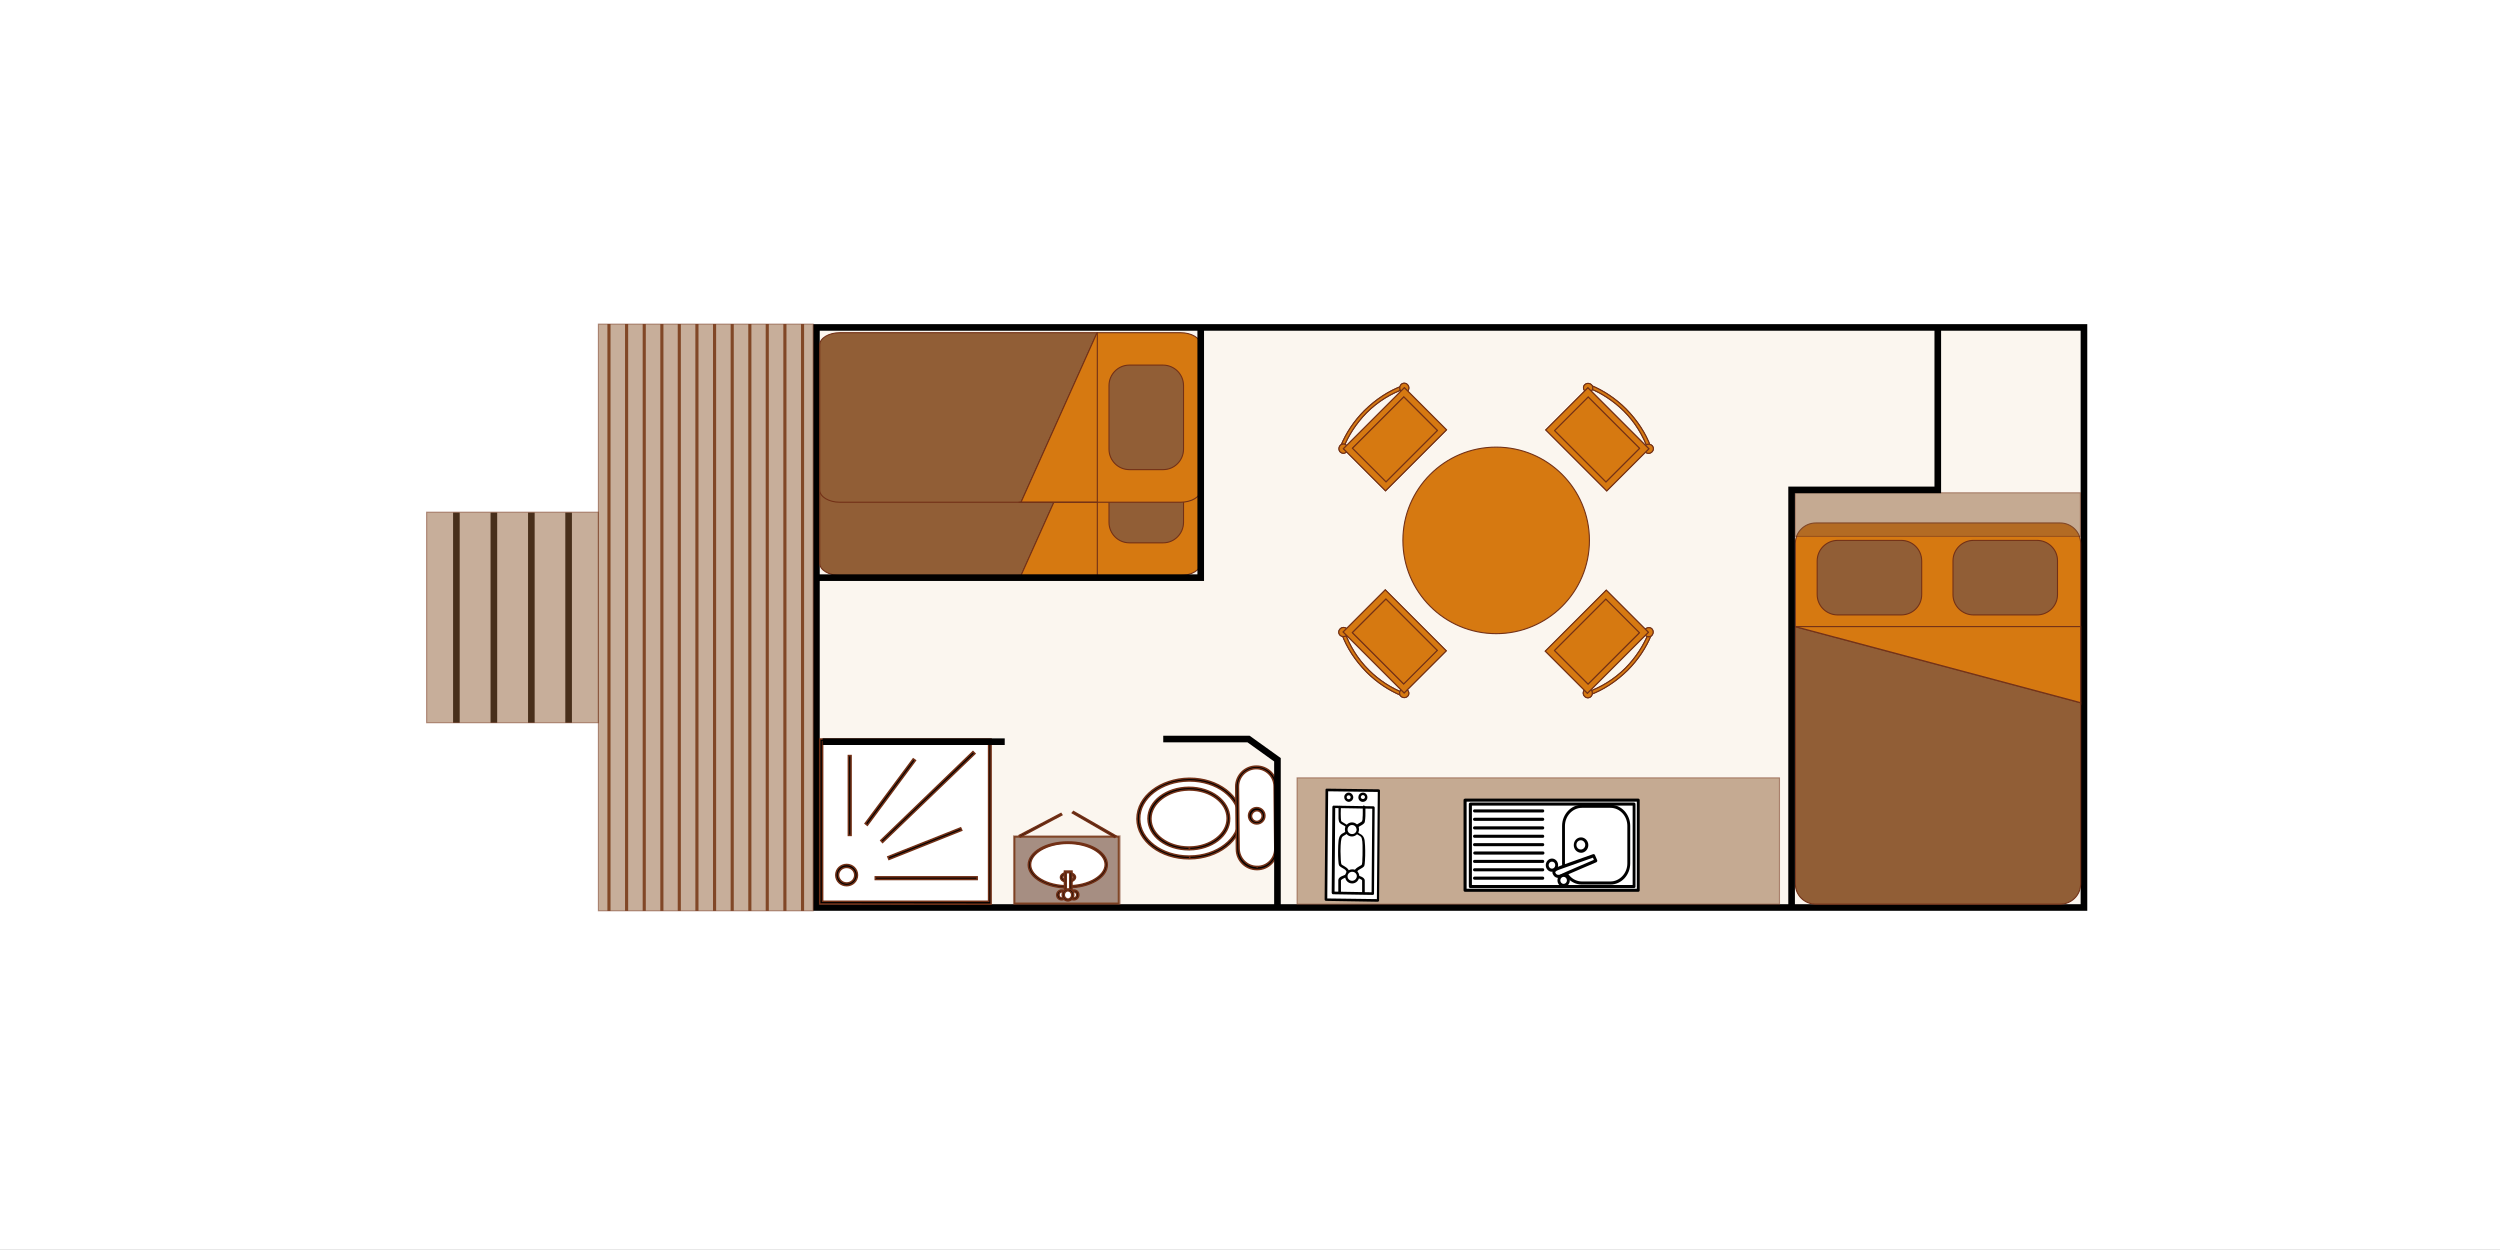 <?xml version="1.0" encoding="utf-8"?>
<!-- Generator: Adobe Illustrator 27.2.0, SVG Export Plug-In . SVG Version: 6.00 Build 0)  -->
<svg version="1.1" id="Calque_1" xmlns="http://www.w3.org/2000/svg" xmlns:xlink="http://www.w3.org/1999/xlink" x="0px" y="0px"
	 viewBox="0 0 1133.9 566.9" style="enable-background:new 0 0 1133.9 566.9;" xml:space="preserve">
<rect x="0" y="0" width="1133.9" height="566.9" fill="#333333" stroke="none"/>
<style type="text/css">
	.st0{opacity:0.5;fill:#915E36;stroke:#723016;stroke-width:0.5;enable-background:new    ;}
	.st1{fill:#FFFFFF;}
	.st2{fill:#FBF6EF;}
	.st3{fill:none;stroke:#000000;stroke-width:3;stroke-miterlimit:10;}
	.st4{fill:none;stroke:#723016;stroke-width:1.417;}
	.st5{fill:#FFFFFF;stroke:#723016;stroke-width:0.709;}
	.st6{stroke:#723016;stroke-width:0.709;}
	.st7{fill:none;stroke:#723016;stroke-width:0.709;}
	.st8{fill:#BCBFCE;stroke:#723016;stroke-width:0.709;}
	.st9{opacity:0.5;fill:#915E36;stroke:#723016;stroke-width:0.709;enable-background:new    ;}
	.st10{fill:#915E36;stroke:#723016;stroke-width:0.5;}
	.st11{fill:#D67911;stroke:#723016;stroke-width:0.5;}
	.st12{fill:none;stroke:#723016;stroke-width:0.5;}
	.st13{fill:none;}
	.st14{fill:#D67911;stroke:#723016;stroke-width:0.5;stroke-miterlimit:4;}
</style>
<rect x="271.4" y="147" class="st0" width="97.4" height="266.1"/>
<rect y="0" class="st1" width="1133.9" height="566.9"/>
<g>
	<rect x="370.3" y="148.5" class="st2" width="574.9" height="263.1"/>
	<path d="M943.7,150v260.1H371.8V150H943.7 M946.7,147h-3H371.8h-3v3v260.1v3h3h571.9h3v-3V150V147L946.7,147z"/>
</g>
<g>
	<line class="st3" x1="257.9" y1="327.8" x2="257.9" y2="232.5"/>
	<line class="st3" x1="241" y1="327.8" x2="241" y2="232.5"/>
	<line class="st3" x1="224" y1="327.8" x2="224" y2="232.5"/>
	<line class="st3" x1="207" y1="327.8" x2="207" y2="232.5"/>
</g>
<g>
	<line class="st4" x1="364" y1="147" x2="364" y2="413.1"/>
	<line class="st4" x1="356" y1="147" x2="356" y2="413.1"/>
	<line class="st4" x1="348" y1="147" x2="348" y2="413.1"/>
	<line class="st4" x1="340.1" y1="147" x2="340.1" y2="413.1"/>
	<line class="st4" x1="332.1" y1="147" x2="332.1" y2="413.1"/>
	<line class="st4" x1="324.1" y1="147" x2="324.1" y2="413.1"/>
	<line class="st4" x1="316.1" y1="147" x2="316.1" y2="413.1"/>
	<line class="st4" x1="308.1" y1="147" x2="308.1" y2="413.1"/>
	<line class="st4" x1="300.2" y1="147" x2="300.2" y2="413.1"/>
	<line class="st4" x1="292.2" y1="147" x2="292.2" y2="413.1"/>
	<line class="st4" x1="284.2" y1="147" x2="284.2" y2="413.1"/>
	<line class="st4" x1="276.2" y1="147" x2="276.2" y2="413.1"/>
</g>
<g>
	<path class="st5" d="M539.6,388.9c-12.8,0.1-23.2-7.7-23.3-17.5c-0.1-9.7,10.2-17.8,22.9-17.9c12.8-0.1,23.2,7.7,23.3,17.4
		C562.6,380.8,552.3,388.8,539.6,388.9"/>
	<path class="st6" d="M563.1,371.1c0,10.2-10.6,18.3-23.5,18.4l0,0v-0.6v-0.6c12.5-0.1,22.4-7.9,22.3-17.2l0,0V371l0,0
		c-0.1-9.2-10-16.8-22.4-16.8l0,0c-0.1,0-0.2,0-0.3,0l0,0c-12.5,0.1-22.4,7.9-22.3,17.2l0,0v0.1l0,0c0.1,9.2,10,16.8,22.4,16.8l0,0
		c0.1,0,0.2,0,0.3,0l0,0v0.6v0.6c-0.1,0-0.2,0-0.3,0l0,0c-12.8,0-23.5-7.9-23.6-18l0,0v-0.1l0,0c0-10.2,10.6-18.2,23.6-18.4l0,0
		c0.1,0,0.2,0,0.3,0l0,0C552.4,353,563,360.9,563.1,371.1L563.1,371.1C563.1,371.1,563.1,371.1,563.1,371.1L563.1,371.1z"/>
	<path class="st5" d="M539.5,384.8c-9.9,0.1-18-5.9-18-13.4c-0.1-7.5,7.9-13.6,17.8-13.7c9.9-0.1,17.9,5.9,18,13.4
		C557.4,378.6,549.4,384.7,539.5,384.8"/>
	<path class="st6" d="M539.5,385.4v-0.6v-0.6c9.6-0.1,17.2-6.1,17.1-13l0,0c0-0.1,0-0.1,0-0.1l0,0c0-7-7.6-12.8-17.2-12.8l0,0
		c-0.1,0-0.2,0-0.2,0l0,0c-9.6,0.1-17.2,6.1-17.2,13l0,0c0,0,0,0,0,0.1l0,0c0,7,7.6,12.8,17.2,12.8l0,0c0.1,0,0.2,0,0.2,0l0,0v0.6
		v0.6c-0.1,0-0.2,0-0.3,0l0,0c-10,0-18.3-6.1-18.4-14l0,0v-0.1l0,0c0-7.9,8.3-14.1,18.4-14.2l0,0c0.1,0,0.2,0,0.2,0l0,0
		c10,0,18.3,6.1,18.4,14l0,0v0.1l0,0C557.8,379.1,549.6,385.3,539.5,385.4L539.5,385.4z"/>
	<path class="st5" d="M570.1,393.8c-4.8,0-8.8-3.8-8.8-8.6l-0.3-28.3c0-4.8,3.8-8.8,8.6-8.8c4.8-0.1,8.7,3.8,8.8,8.6l0.3,28.3
		C578.8,389.8,574.9,393.7,570.1,393.8"/>
	<path class="st6" d="M579.4,385.1c0,5.1-4.1,9.3-9.2,9.3l0,0l0,0h-0.1l0,0c-5.1,0-9.3-4.1-9.3-9.2l0,0l-0.3-28.3v-0.1l0,0
		c0-5.1,4.1-9.3,9.3-9.3l0,0h0.1l0,0c5.1,0,9.3,4.1,9.3,9.2l0,0L579.4,385.1C579.4,385,579.4,385.1,579.4,385.1L579.4,385.1z
		 M578.2,385.1C578.2,385,578.2,385,578.2,385.1L578.2,385.1l-0.3-28.4c0-4.5-3.7-8.1-8.1-8.1l0,0h-0.1l0,0c-4.5,0.1-8,3.7-8,8.1
		l0,0c0,0,0,0,0,0.1l0,0L562,385c0.1,4.4,3.7,8,8.1,8l0,0c0,0,0,0,0.1,0l0,0v0.6V393C574.6,393.1,578.2,389.5,578.2,385.1
		L578.2,385.1z"/>
	<path class="st5" d="M570,373.1c1.7,0,3-1.4,3-3.1s-1.4-3-3-3c-1.7,0-3.1,1.4-3.1,3C566.9,371.7,568.3,373.1,570,373.1"/>
	<path class="st6" d="M570,373.7c-2,0-3.7-1.6-3.7-3.7l0,0c0-2,1.6-3.7,3.7-3.7l0,0c2,0,3.7,1.6,3.7,3.7l0,0
		C573.7,372.1,572,373.7,570,373.7L570,373.7z M572.5,370.1c0-1.3-1.1-2.4-2.4-2.4l0,0c-1.3,0-2.4,1.1-2.5,2.4l0,0
		c0,1.3,1.1,2.5,2.5,2.5l0,0C571.4,372.5,572.5,371.4,572.5,370.1L572.5,370.1z"/>
</g>
<g>
	<g>
		<rect x="372.5" y="335.8" class="st5" width="76.5" height="73.6"/>
		<path class="st6" d="M371.8,410v-74.2v-0.6h77.7v74.9L371.8,410L371.8,410z M373.1,408.8h75.3v-72.4h-75.3L373.1,408.8
			L373.1,408.8z"/>
	</g>
	<g>
		<path class="st5" d="M379.7,396.9c0-2.3,1.9-4.2,4.3-4.2s4.3,1.9,4.3,4.2c0,2.3-2,4.2-4.3,4.2
			C381.6,401.1,379.7,399.2,379.7,396.9z"/>
		<path class="st6" d="M379.1,396.9c0-2.7,2.2-4.8,4.9-4.8l0,0c2.7,0,4.9,2.1,4.9,4.8l0,0c0,2.7-2.2,4.8-4.9,4.8l0,0
			C381.3,401.7,379.1,399.6,379.1,396.9L379.1,396.9z M380.3,396.9c0,1.9,1.6,3.6,3.7,3.6l0,0c2.1,0,3.7-1.6,3.7-3.6l0,0
			c0-1.9-1.6-3.5-3.7-3.5l0,0C381.9,393.4,380.3,395,380.3,396.9L380.3,396.9L380.3,396.9z"/>
	</g>
	<g>
		<line class="st7" x1="397" y1="398.3" x2="443.2" y2="398.3"/>
		<polygon class="st6" points="397,398.9 397,397.7 443.2,397.7 443.2,398.9 		"/>
	</g>
	<g>
		<line class="st7" x1="399.9" y1="381.6" x2="441.7" y2="341.4"/>
		<polygon class="st6" points="399.5,381.2 441.3,340.9 442.2,341.8 400.3,382.1 		"/>
	</g>
	<g>
		<line class="st7" x1="385.4" y1="378.9" x2="385.4" y2="342.7"/>
		<polygon class="st6" points="384.8,378.9 384.8,342.7 386,342.7 386,378.9 		"/>
	</g>
	<g>
		<line class="st7" x1="392.9" y1="373.9" x2="414.7" y2="344.6"/>
		<polygon class="st6" points="392.4,373.5 414.2,344.2 415.2,344.9 393.4,374.3 		"/>
	</g>
	<g>
		<line class="st7" x1="403" y1="389.2" x2="436" y2="376.1"/>
		<polygon class="st6" points="402.7,388.6 435.7,375.5 436.2,376.6 403.2,389.8 		"/>
	</g>
</g>
<g>
	<g>
		<rect x="460.2" y="379.6" class="st8" width="47.1" height="30.1"/>
		<path class="st9" d="M507.4,379.2v0.4h-0.5h0.5V379.2h0.5v30.9h-48.1v-30.9H507.4L507.4,379.2z"/>
	</g>
	<g>
		<g>
			<path class="st5" d="M484.4,402.3c-9.6,0-17.4-4.5-17.4-10s7.8-10,17.4-10s17.4,4.5,17.4,10S494,402.3,484.4,402.3z"/>
			<path class="st6" d="M502.2,392.2c0,5.9-8.1,10.4-17.9,10.4l0,0v-0.4v-0.4c9.5,0,16.9-4.5,17-9.6l0,0c0-5.2-7.5-9.7-17-9.7l0,0
				c-9.5,0-16.9,4.5-16.9,9.7l0,0c0,5.2,7.5,9.6,16.9,9.6l0,0v0.4v0.5c-9.7,0-17.8-4.6-17.9-10.4l0,0c0.1-5.9,8.1-10.4,17.9-10.4
				l0,0C494.1,381.8,502.2,386.4,502.2,392.2L502.2,392.2z"/>
		</g>
		<g>
			<path class="st5" d="M481.6,404.1c1,0,1.7,0.8,1.7,1.8s-0.8,1.8-1.7,1.8s-1.7-0.8-1.7-1.8S480.7,404.1,481.6,404.1z"/>
			<path class="st6" d="M483.7,405.9c0,1.1-0.9,2.2-2.2,2.2l0,0c-1.3,0-2.2-1-2.2-2.2l0,0c0-1.1,0.9-2.2,2.2-2.2l0,0v0.4v0.4
				c-0.6,0-1.2,0.6-1.2,1.4l0,0c0,0.8,0.6,1.4,1.2,1.4l0,0c0.6,0,1.3-0.6,1.3-1.4l0,0c0-0.8-0.6-1.4-1.3-1.4l0,0v-0.4v-0.4
				C482.8,403.7,483.7,404.7,483.7,405.9L483.7,405.9z"/>
		</g>
		<g>
			<path class="st5" d="M487.1,404.1c0.9,0,1.7,0.8,1.7,1.8s-0.8,1.8-1.7,1.8c-1,0-1.7-0.8-1.7-1.8S486.2,404.1,487.1,404.1z"/>
			<path class="st6" d="M489.3,405.9c0,1.1-0.9,2.2-2.2,2.2l0,0c-1.3,0-2.2-1-2.2-2.2l0,0c0-1.1,0.9-2.2,2.2-2.2l0,0v0.4v0.4
				c-0.6,0-1.3,0.6-1.3,1.4l0,0c0,0.8,0.6,1.4,1.3,1.4l0,0c0.6,0,1.3-0.6,1.3-1.4l0,0c0-0.8-0.6-1.4-1.3-1.4l0,0v-0.4v-0.4
				C488.4,403.7,489.3,404.7,489.3,405.9L489.3,405.9z"/>
		</g>
		<g>
			<path class="st5" d="M484.4,399.7c-1.6,0-3-0.8-3-1.8s1.4-1.8,3-1.8s3,0.8,3,1.8S486.1,399.7,484.4,399.7z"/>
			<path class="st6" d="M487.8,397.9c-0.1,1.3-1.7,2.2-3.4,2.2l0,0v-0.4v-0.4c1.5,0,2.5-0.7,2.6-1.4l0,0c0-0.6-1-1.4-2.6-1.4l0,0
				c-1.5,0-2.5,0.7-2.5,1.4l0,0c0,0.6,1,1.4,2.5,1.4l0,0v0.4v0.4c-1.8,0-3.4-0.8-3.4-2.2l0,0c0-1.3,1.6-2.2,3.4-2.2l0,0
				C486.2,395.8,487.8,396.6,487.8,397.9L487.8,397.9z"/>
		</g>
		<g>
			<rect x="483.2" y="395.5" class="st5" width="2.6" height="9.9"/>
			<path class="st6" d="M485.7,395.1v0.4h-0.5h0.5V395.1h0.5v10.7h-3.4v-10.7H485.7L485.7,395.1z M483.6,395.8v9.1h1.6v-9.1H483.6
				L483.6,395.8z"/>
		</g>
		<g>
			<path class="st5" d="M484.4,403.6c1.2,0,2.2,1,2.2,2.3s-1,2.3-2.2,2.3s-2.2-1-2.2-2.3C482.3,404.6,483.2,403.6,484.4,403.6z"/>
			<path class="st6" d="M487,405.9c0,1.4-1.1,2.6-2.6,2.7l0,0c-1.5,0-2.6-1.3-2.6-2.7l0,0c0-1.4,1.1-2.6,2.6-2.7l0,0v0.4v0.4
				c-0.9,0-1.7,0.8-1.7,1.9l0,0c0,1.1,0.9,1.9,1.7,1.9l0,0c0.9,0,1.7-0.8,1.7-1.9l0,0c0-1.1-0.9-1.9-1.7-1.9l0,0v-0.4v-0.4
				C486,403.2,487,404.4,487,405.9L487,405.9z"/>
		</g>
	</g>
	<polygon class="st6" points="481.6,369.6 462.8,379.6 462.3,378.9 481.2,369 	"/>
	<polygon class="st6" points="506.2,379.2 505.6,379.8 486.4,368.7 486.9,368.1 	"/>
</g>
<g>
	<g>
		<path class="st10" d="M814.3,400.9c0,5.1,4.1,9.2,9.3,9.2h110.8c5.1,0,9.3-4.1,9.3-9.2v-82.1l-129.4-34.5L814.3,400.9L814.3,400.9
			z"/>
		<path class="st11" d="M934.4,237.2H823.6c-5.1,0-9.3,4.1-9.3,9.2v37.8l129.4,34.5v-72.3C943.7,241.3,939.5,237.2,934.4,237.2"/>
		<path class="st10" d="M871.6,269.7c0,5.1-4.1,9.2-9.3,9.2h-28.8c-5.1,0-9.3-4.1-9.3-9.2v-15.3c0-5.1,4.2-9.3,9.3-9.3h28.8
			c5.1,0,9.3,4.1,9.3,9.3V269.7z"/>
		<path class="st10" d="M933.2,269.7c0,5.1-4.2,9.2-9.3,9.2h-28.8c-5.1,0-9.3-4.1-9.3-9.2v-15.3c0-5.1,4.1-9.3,9.3-9.3h28.8
			c5.1,0,9.3,4.1,9.3,9.2V269.7z"/>
		<polyline class="st12" points="814.1,284.2 943.7,284.2 943.7,319.8 		"/>
	</g>
</g>
<g>
	<path class="st10" d="M381,184.1c-5.1,0-9.2,2.5-9.2,5.5v65.9c0,3,4.1,5.5,9.2,5.5h82.1l34.5-76.9H381z"/>
	<path class="st11" d="M544.6,255.5v-65.9c0-3-4.1-5.5-9.2-5.5h-37.8L463.1,261h72.3C540.5,261,544.6,258.5,544.6,255.5"/>
	<path class="st10" d="M512.2,246.2c-5.1,0-9.2-4.2-9.2-9.3v-28.8c0-5.1,4.1-9.3,9.2-9.3h15.3c5.1,0,9.3,4.1,9.3,9.3v28.8
		c0,5.1-4.1,9.3-9.2,9.3H512.2z"/>
	<polyline class="st12" points="497.7,184 497.7,261 462,261 	"/>
</g>
<g>
	<path class="st10" d="M381,150.9c-5.1,0-9.2,2.5-9.2,5.5v65.9c0,3,4.1,5.5,9.2,5.5h82.1l34.5-76.9H381z"/>
	<path class="st11" d="M544.6,222.3v-65.9c0-3-4.1-5.5-9.2-5.5h-37.8l-34.5,76.9h72.3C540.5,227.8,544.6,225.3,544.6,222.3"/>
	<path class="st10" d="M512.2,213c-5.1,0-9.2-4.2-9.2-9.3v-28.8c0-5.1,4.1-9.3,9.2-9.3h15.3c5.1,0,9.3,4.1,9.3,9.3v28.8
		c0,5.1-4.1,9.3-9.2,9.3H512.2z"/>
	<polyline class="st12" points="497.7,150.8 497.7,227.8 462,227.8 	"/>
</g>
<rect x="588.3" y="352.8" class="st0" width="218.8" height="57.3"/>
<rect x="814.2" y="223.5" class="st0" width="129.4" height="19.8"/>
<g>
	<rect x="664.6" y="362.9" class="st1" width="78.5" height="40.9"/>
	<path d="M664.5,362.2H743l0,0c0.2,0,0.3,0.1,0.5,0.2l0,0c0.1,0.1,0.2,0.3,0.2,0.5v40.9l0,0c0,0.2-0.1,0.4-0.2,0.5l0,0
		c-0.1,0.1-0.3,0.2-0.5,0.2h-78.5l0,0c-0.2,0-0.3-0.1-0.5-0.2l0,0c-0.1-0.1-0.2-0.3-0.2-0.5v-40.9l0,0c0-0.2,0.1-0.4,0.2-0.5l0,0
		C664.2,362.3,664.4,362.2,664.5,362.2L664.5,362.2z M742.4,363.6h-77.2v39.5h77.2V363.6L742.4,363.6z"/>
	<rect x="666.9" y="364.7" class="st1" width="74.2" height="37.4"/>
	<path d="M666.9,364h74.2l0,0c0.2,0,0.3,0.1,0.5,0.2l0,0c0.1,0.1,0.2,0.3,0.2,0.5v37.4l0,0c0,0.2,0,0.4-0.2,0.5l0,0
		c-0.1,0.1-0.3,0.2-0.5,0.2h-74.2l0,0c-0.2,0-0.3-0.1-0.5-0.2l0,0c-0.1-0.1-0.2-0.3-0.2-0.5v-37.4l0,0c0-0.2,0.1-0.4,0.2-0.5l0,0
		C666.6,364.1,666.8,364,666.9,364L666.9,364z M667.6,365.4v36h72.9v-36H667.6L667.6,365.4z"/>
	<path class="st1" d="M709.2,374.6c0-4.9,3.8-8.9,8.4-8.9h12.9c4.6,0,8.3,4,8.3,8.9v17c0,4.9-3.7,8.9-8.3,8.9h-13
		c-4.6,0-8.4-4-8.4-8.9L709.2,374.6L709.2,374.6z"/>
	<path d="M717.5,365h12.9l0,0c5,0,9,4.3,9,9.6v17l0,0c0,5.3-4,9.6-9,9.6h-12.9l0,0c-5,0-9-4.3-9-9.6v-17l0,0
		C708.5,369.3,712.6,365,717.5,365L717.5,365z M717.5,366.4c-4.2,0-7.7,3.7-7.7,8.2v17l0,0c0,4.5,3.5,8.2,7.7,8.2h12.9l0,0
		c4.2,0,7.7-3.7,7.7-8.2v-17l0,0c0-4.5-3.4-8.2-7.7-8.2H717.5L717.5,366.4z"/>
	<path class="st1" d="M714.4,383.2c0-1.6,1.2-2.8,2.6-2.8c1.5,0,2.6,1.2,2.6,2.8c0,1.5-1.2,2.8-2.6,2.8
		C715.6,386,714.4,384.8,714.4,383.2"/>
	<path d="M713.8,383.3c0-1.9,1.4-3.5,3.3-3.5l0,0c1.8,0,3.3,1.6,3.3,3.5l0,0c0,1.9-1.5,3.5-3.3,3.5l0,0
		C715.2,386.7,713.8,385.2,713.8,383.3L713.8,383.3z M717,381.1c-1.1,0-2,0.9-2,2.1l0,0c0,1.2,0.9,2.1,2,2.1l0,0c1.1,0,2-0.9,2-2.1
		l0,0C719,382.1,718.1,381.1,717,381.1L717,381.1z"/>
	<path class="st1" d="M705.1,396.5c-1.2-1.6,0.5-2.3,3.3-3.3c2.9-1,14.3-5.1,14.3-5.1l1,2.3c0,0-13.8,5.9-15.3,6.6
		C707,397.8,705.8,397.5,705.1,396.5"/>
	<path d="M722.6,387.4c0,0,0.1,0,0.2,0l0,0c0.2,0,0.5,0.1,0.6,0.4l1,2.3l0,0c0.1,0.2,0.1,0.4,0,0.6l0,0c-0.1,0.2-0.2,0.3-0.4,0.4
		l0,0c0,0-13.9,5.9-15.2,6.6l0,0c-0.6,0.3-1.3,0.5-1.9,0.5l0,0c-0.9,0-1.8-0.4-2.3-1.2l0,0l0,0c-0.3-0.4-0.5-0.9-0.5-1.4l0,0
		c0-0.9,0.7-1.5,1.3-1.9l0,0c0.7-0.4,1.7-0.7,2.8-1.2l0,0C711.1,391.5,722.6,387.4,722.6,387.4L722.6,387.4z M705.6,396.1l-0.5,0.4
		L705.6,396.1L705.6,396.1c0.3,0.5,0.7,0.7,1.3,0.7l0,0c0.3,0,0.8-0.1,1.3-0.4l0,0c1.3-0.7,12-5.2,14.7-6.4l-0.4-1l0,0
		c-2.3,0.8-11.3,4-13.8,4.9l0,0c-1.1,0.4-2,0.7-2.6,1l0,0c-0.6,0.4-0.7,0.6-0.7,0.7l0,0C705.4,395.6,705.4,395.8,705.6,396.1
		L705.6,396.1z"/>
	<path class="st1" d="M701.8,392.4c0-1.3,1-2.3,2.2-2.3s2.1,1,2.1,2.3s-1,2.3-2.1,2.3C702.7,394.7,701.8,393.7,701.8,392.4"/>
	<path d="M701.1,392.4c0-1.6,1.3-3,2.8-3l0,0c1.5,0,2.8,1.3,2.8,3l0,0c0,1.7-1.3,3-2.8,3l0,0C702.4,395.4,701.1,394.1,701.1,392.4
		L701.1,392.4z M703.9,390.8c-0.8,0-1.5,0.7-1.5,1.6l0,0c0,0.9,0.7,1.6,1.5,1.6l0,0c0.8,0,1.5-0.7,1.5-1.6l0,0
		C705.4,391.5,704.8,390.8,703.9,390.8L703.9,390.8z"/>
	<path class="st1" d="M707,399.3c0-1.3,1-2.3,2.1-2.3c1.2,0,2.2,1,2.2,2.3s-1,2.3-2.2,2.3C708,401.6,707,400.5,707,399.3"/>
	<path d="M706.4,399.3c0-1.6,1.2-3,2.8-3l0,0c1.6,0,2.8,1.3,2.8,3l0,0c0,1.6-1.2,3-2.8,3l0,0C707.6,402.3,706.4,400.9,706.4,399.3
		L706.4,399.3z M709.2,397.7c-0.8,0-1.5,0.7-1.5,1.6l0,0c0,0.9,0.7,1.6,1.5,1.6l0,0c0.8,0,1.5-0.7,1.5-1.6l0,0
		C710.7,398.4,710,397.7,709.2,397.7L709.2,397.7z"/>
	<line class="st13" x1="699.9" y1="367.8" x2="668.8" y2="367.8"/>
	<path d="M668.8,367.1c-0.4,0-0.7,0.3-0.7,0.7l0,0c0,0.4,0.3,0.7,0.7,0.7l0,0h31c0.3,0,0.6-0.3,0.6-0.7l0,0c0-0.4-0.3-0.7-0.6-0.7
		l0,0H668.8L668.8,367.1z"/>
	<line class="st13" x1="699.9" y1="371.6" x2="668.8" y2="371.6"/>
	<path d="M668.8,370.9c-0.4,0-0.7,0.3-0.7,0.7l0,0c0,0.4,0.3,0.7,0.7,0.7l0,0h31c0.3,0,0.6-0.3,0.6-0.7l0,0c0-0.4-0.3-0.7-0.6-0.7
		l0,0H668.8L668.8,370.9z"/>
	<line class="st13" x1="699.9" y1="375.5" x2="668.8" y2="375.5"/>
	<path d="M668.8,374.8c-0.4,0-0.7,0.3-0.7,0.7l0,0c0,0.4,0.3,0.7,0.7,0.7l0,0h31c0.3,0,0.6-0.3,0.6-0.7l0,0c0-0.4-0.3-0.7-0.6-0.7
		l0,0H668.8L668.8,374.8z"/>
	<line class="st13" x1="699.9" y1="379.3" x2="668.8" y2="379.3"/>
	<path d="M668.8,378.6c-0.4,0-0.7,0.3-0.7,0.7l0,0c0,0.4,0.3,0.7,0.7,0.7l0,0h31c0.3,0,0.6-0.3,0.6-0.7l0,0c0-0.4-0.3-0.7-0.6-0.7
		l0,0H668.8L668.8,378.6z"/>
	<line class="st13" x1="699.9" y1="383.1" x2="668.8" y2="383.1"/>
	<path d="M668.8,382.4c-0.4,0-0.7,0.3-0.7,0.7l0,0c0,0.4,0.3,0.7,0.7,0.7l0,0h31c0.3,0,0.6-0.3,0.6-0.7l0,0c0-0.4-0.3-0.7-0.6-0.7
		l0,0H668.8L668.8,382.4z"/>
	<line class="st13" x1="699.9" y1="386.9" x2="668.8" y2="386.9"/>
	<path d="M668.2,386.9c0,0.4,0.3,0.7,0.7,0.7l0,0h31c0.3,0,0.6-0.3,0.6-0.7l0,0c0-0.4-0.3-0.7-0.6-0.7l0,0h-31
		C668.5,386.2,668.2,386.5,668.2,386.9L668.2,386.9z"/>
	<line class="st13" x1="699.9" y1="390.7" x2="668.8" y2="390.7"/>
	<path d="M668.8,390c-0.4,0-0.7,0.3-0.7,0.7l0,0c0,0.4,0.3,0.7,0.7,0.7l0,0h31c0.3,0,0.6-0.3,0.6-0.7l0,0c0-0.4-0.3-0.7-0.6-0.7l0,0
		H668.8L668.8,390z"/>
	<line class="st13" x1="699.9" y1="394.5" x2="668.8" y2="394.5"/>
	<path d="M668.8,393.8c-0.4,0-0.7,0.3-0.7,0.7l0,0c0,0.4,0.3,0.7,0.7,0.7l0,0h31c0.3,0,0.6-0.3,0.6-0.7l0,0c0-0.4-0.3-0.7-0.6-0.7
		l0,0H668.8L668.8,393.8z"/>
	<line class="st13" x1="699.9" y1="398.3" x2="668.8" y2="398.3"/>
	<path d="M668.8,397.6c-0.4,0-0.7,0.3-0.7,0.7l0,0c0,0.4,0.3,0.7,0.7,0.7l0,0h31c0.3,0,0.6-0.3,0.6-0.7l0,0c0-0.4-0.3-0.7-0.6-0.7
		l0,0H668.8L668.8,397.6z"/>
</g>
<polygon class="st1" points="625.1,408.4 601.4,408 601.8,358.3 625.5,358.6 "/>
<path d="M601.8,357.7l23.5,0.3c0.3,0,0.6,0.3,0.6,0.6l0,0l-0.4,49.8c0,0.3-0.3,0.6-0.6,0.6l0,0l-23.5-0.4c-0.2,0-0.3-0.1-0.4-0.2
	l0,0c-0.1-0.1-0.2-0.2-0.2-0.4l0,0l0.4-49.8c0-0.2,0.1-0.3,0.2-0.4l0,0C601.5,357.7,601.7,357.7,601.8,357.7L601.8,357.7
	L601.8,357.7L601.8,357.7z M624.9,359.2l-22.5-0.3l-0.4,48.6l22.5,0.3L624.9,359.2L624.9,359.2z"/>
<polygon class="st1" points="622.7,405.3 604.6,405 604.9,365.9 623,366.2 "/>
<path d="M604.9,365.4l18,0.3c0.3,0,0.6,0.3,0.6,0.6l0,0l-0.3,39c0,0.3-0.2,0.6-0.6,0.6l0,0l-18-0.3c-0.2,0-0.3-0.1-0.4-0.2l0,0
	c-0.1-0.1-0.2-0.3-0.2-0.4l0,0l0.3-39c0-0.2,0.1-0.3,0.2-0.4l0,0C604.6,365.4,604.7,365.4,604.9,365.4L604.9,365.4L604.9,365.4
	L604.9,365.4z M622.4,366.8l-16.8-0.3l-0.3,37.9l16.8,0.3L622.4,366.8L622.4,366.8z"/>
<path class="st1" d="M613.2,361.6c0-0.8-0.6-1.5-1.5-1.5c-0.8,0-1.5,0.7-1.5,1.5s0.7,1.5,1.5,1.5S613.2,362.4,613.2,361.6"/>
<path d="M611.7,359.5c1.1,0,2,0.9,2.1,2.1l0,0h-0.6h0.6c0,1.1-0.9,2-2,2.1l0,0c-0.1,0-0.1,0-0.1,0l0,0c-1.1-0.1-2-1-2-2.1l0,0
	C609.6,360.5,610.6,359.5,611.7,359.5L611.7,359.5L611.7,359.5L611.7,359.5z M611.7,360.7L611.7,360.7L611.7,360.7L611.7,360.7
	c-0.5,0-0.9,0.4-0.9,0.9l0,0c0,0.5,0.4,0.9,0.9,0.9l0,0l0,0l0,0c0.5,0,0.9-0.4,0.9-0.9l0,0C612.6,361.1,612.2,360.7,611.7,360.7
	L611.7,360.7z M611.6,362.5L611.6,362.5L611.6,362.5L611.6,362.5L611.6,362.5z M611.8,362.5L611.8,362.5L611.8,362.5L611.8,362.5
	L611.8,362.5L611.8,362.5z M611.2,362.8c0,0.1,0,0.1,0,0.2l0,0C611.2,363,611.2,362.9,611.2,362.8L611.2,362.8z"/>
<path class="st1" d="M619.7,361.6c0-0.8-0.7-1.5-1.5-1.5s-1.5,0.7-1.5,1.5s0.7,1.5,1.5,1.5S619.7,362.4,619.7,361.6"/>
<path d="M618.2,359.5c1.1,0,2,0.9,2,2.1l0,0h-0.6h0.6c0,1.2-0.9,2.1-2.1,2.1l0,0l0,0l0,0l0,0l0,0l0,0l0,0l0,0c-1.1,0-2-0.9-2-2l0,0
	l0,0l0,0l0,0l0,0l0,0l0,0l0,0l0,0l0,0C616.1,360.4,617,359.5,618.2,359.5L618.2,359.5L618.2,359.5L618.2,359.5L618.2,359.5
	L618.2,359.5L618.2,359.5L618.2,359.5L618.2,359.5z M618.1,360.6c-0.5,0.1-0.8,0.4-0.9,0.9l0,0l0,0l0,0l0,0l0,0l0,0l0,0
	c0,0.5,0.4,0.9,0.9,0.9l0,0c0,0,0,0,0.1,0l0,0c0.5,0,0.9-0.4,0.9-0.9l0,0C619.1,361.1,618.7,360.6,618.1,360.6L618.1,360.6
	L618.1,360.6C618.2,360.6,618.2,360.6,618.1,360.6L618.1,360.6C618.2,360.6,618.2,360.6,618.1,360.6L618.1,360.6z M616.6,361
	c0,0,0.1,0,0.2,0l0,0C616.7,361,616.7,361,616.6,361L616.6,361z M616.3,361.1c-0.1,0-0.1,0.1-0.1,0.1l0,0
	C616.3,361.2,616.3,361.2,616.3,361.1L616.3,361.1z M616.2,361.4c0,0.1,0,0.1,0,0.1l0,0C616.1,361.5,616.1,361.4,616.2,361.4
	L616.2,361.4z"/>
<path class="st1" d="M607.6,366.1c0,0-0.3,6,0.3,6.7c0.5,0.8,3.3,1.7,3.3,2.5s0.2,2.2-1.3,3s-2,1.2-2.2,3.5s-0.2,10,0.3,10.7
	s2.2,1.2,3,2.2c0.7,1,0.7,2.3-0.3,2.7c-1,0.5-3,1-3,2s0,5.5,0,5.5"/>
<path d="M607.6,365.5c0.3,0,0.6,0.3,0.6,0.6l0,0c0,0-0.1,1.4-0.1,2.9l0,0c0,1.4,0.1,3,0.2,3.4l0,0l0,0l0,0c0.1,0.3,1.8,1.1,2.7,1.8
	l0,0c0.3,0.3,0.6,0.5,0.7,1l0,0c0,0.2,0,0.4,0,0.7l0,0c0,0.8-0.2,2.1-1.6,2.8l0,0c-1.4,0.8-1.6,0.8-1.9,3l0,0
	c-0.1,0.8-0.2,2.6-0.2,4.4l0,0c0,2.6,0.2,5.5,0.4,5.9l0,0l0,0c0.2,0.4,2,1,3,2.2l0,0c0.4,0.5,0.7,1.2,0.6,1.8l0,0
	c0,0.7-0.4,1.5-1.1,1.8l0,0c-0.6,0.2-1.3,0.5-1.9,0.8l0,0c-0.5,0.3-0.8,0.6-0.8,0.7l0,0l0,0l0,0l0,0l0,0l0,0l0,0c0,0.1,0,0.1,0,0.2
	l0,0c0,1.2,0,5.3,0,5.3l0,0c0,0.3-0.3,0.6-0.6,0.6l0,0c-0.3,0-0.6-0.3-0.6-0.6l0,0c0,0,0-4.1,0-5.3l0,0c0-0.1,0-0.1,0-0.2l0,0l0,0
	l0,0c0,0,0,0,0-0.1l0,0v-0.1l0,0l0,0l0,0c0.1-0.8,0.8-1.3,1.4-1.6l0,0c0.7-0.3,1.4-0.6,1.9-0.8l0,0c0.3-0.2,0.4-0.4,0.5-0.8l0,0
	c0-0.3-0.1-0.7-0.4-1.1l0,0c-0.5-0.8-2.2-1.2-3-2.2l0,0c-0.3-0.6-0.3-1.3-0.4-2.5l0,0c-0.1-1.2-0.1-2.6-0.1-4l0,0
	c0-1.8,0.1-3.6,0.2-4.6l0,0c0.2-2.3,1-3.2,2.6-3.9l0,0c0.8-0.4,0.9-1,0.9-1.8l0,0c0-0.2,0-0.4,0-0.6l0,0l0,0l0,0
	c0,0-0.1-0.1-0.2-0.2l0,0c-0.2-0.2-0.6-0.4-0.9-0.6l0,0c-0.8-0.4-1.6-0.8-2-1.4l0,0c-0.3-0.5-0.3-1-0.4-1.7l0,0c0-0.7,0-1.6,0-2.4
	l0,0c0-1.6,0-3,0-3l0,0C607,365.8,607.3,365.5,607.6,365.5L607.6,365.5L607.6,365.5L607.6,365.5z M607.4,398.9c0,0-0.1,0-0.1,0.1
	l0,0C607.3,399,607.3,398.9,607.4,398.9L607.4,398.9z M607.1,399.3C607.1,399.4,607.1,399.4,607.1,399.3L607.1,399.3L607.1,399.3
	L607.1,399.3L607.1,399.3C607.1,399.4,607.1,399.3,607.1,399.3L607.1,399.3L607.1,399.3L607.1,399.3z"/>
<path class="st1" d="M618.8,366.3c0,0,0.2,6-0.3,6.7s-3.3,1.7-3.3,2.4c0,0.7-0.2,2.3,1.2,3c1.5,0.8,2,1.3,2.2,3.5s0.2,10-0.3,10.7
	s-2.3,1.2-3,2.2c-0.8,1-0.8,2.2,0.2,2.7s3,1,3,2s0,5.5,0,5.5"/>
<path d="M619.3,366.3c0,0,0,1.2,0,2.5l0,0c0,0.9,0,1.8-0.1,2.6l0,0c-0.1,0.8-0.1,1.4-0.4,1.9l0,0c-0.6,0.8-2,1.3-2.8,1.9l0,0
	c-0.2,0.1-0.3,0.3-0.4,0.3l0,0c0,0.2,0,0.4,0,0.7l0,0c0,0.7,0.1,1.3,0.9,1.8l0,0c1.5,0.7,2.4,1.7,2.5,3.9l0,0c0.1,0.9,0.2,2.4,0.2,4
	l0,0c0,1.5,0,3-0.1,4.3l0,0c-0.1,1.3-0.1,2.1-0.4,2.7l0,0c-0.8,1-2.5,1.4-3,2.2l0,0c-0.3,0.4-0.4,0.8-0.4,1.1l0,0
	c0,0.4,0.1,0.6,0.4,0.7l0,0c0.4,0.2,1.2,0.5,1.9,0.8l0,0c0.6,0.3,1.4,0.8,1.4,1.7l0,0l0,0l0,0l0,0l0,0l0,0l0,0l0,0l0,0v0.1l0,0
	c0,1.2,0,5.3,0,5.3l0,0c0,0.3-0.3,0.6-0.6,0.6l0,0c-0.3,0-0.6-0.3-0.6-0.6l0,0c0,0,0-4.5,0-5.5l0,0l0,0l0,0c0-0.1-0.3-0.4-0.8-0.6
	l0,0c-0.6-0.3-1.3-0.6-1.9-0.8l0,0c-0.7-0.4-1.1-1.1-1.1-1.8l0,0c0-0.6,0.2-1.3,0.7-1.8l0,0c1-1.2,2.8-1.7,3-2.2l0,0l0,0V392l0,0
	c0-0.1,0.1-0.3,0.1-0.5l0,0c0.1-0.4,0.1-0.9,0.1-1.6l0,0c0.1-1.3,0.1-2.8,0.1-4.3l0,0c0-1.6,0-3.1-0.1-3.9l0,0
	c-0.3-2.2-0.5-2.2-1.9-3l0,0c-1.4-0.7-1.6-2-1.6-2.8l0,0c0-0.3,0-0.6,0-0.7l0,0c0.1-0.6,0.4-0.8,0.7-1l0,0c0.3-0.2,0.7-0.5,1.1-0.7
	l0,0c0.7-0.4,1.6-0.9,1.6-1.1l0,0c0,0,0,0,0-0.1l0,0c0,0,0.1-0.2,0.1-0.3l0,0c0.1-0.2,0.1-0.6,0.1-1l0,0c0.1-0.8,0.1-1.7,0.1-2.6
	l0,0c0-1.3,0-2.5,0-2.5l0,0c0-0.3,0.2-0.6,0.6-0.6l0,0l0,0l0,0C619.1,365.7,619.3,366,619.3,366.3L619.3,366.3z M618.6,399.1
	c0.1,0,0.1,0.1,0.2,0.1l0,0C618.7,399.1,618.7,399.1,618.6,399.1L618.6,399.1z M618,399.3C618,399.4,617.9,399.4,618,399.3
	L618,399.3C617.9,399.4,618,399.4,618,399.3L618,399.3z M617.9,399.4L617.9,399.4L617.9,399.4L617.9,399.4L617.9,399.4z
	 M617.9,399.6L617.9,399.6L617.9,399.6L617.9,399.6L617.9,399.6L617.9,399.6z"/>
<path class="st1" d="M615.8,376.2c0-1.5-1.2-2.6-2.6-2.6c-1.5,0-2.6,1.2-2.6,2.6s1.2,2.6,2.6,2.6
	C614.7,378.9,615.8,377.7,615.8,376.2"/>
<path d="M613.2,373c1.7,0,3.2,1.4,3.2,3.1l0,0l0,0l0,0l0,0l0,0l0,0l0,0l0,0v0.1l0,0c0,1.7-1.4,3.1-3.1,3.2l0,0h-0.1l0,0l0,0l0,0l0,0
	c-1.8,0-3.2-1.4-3.2-3.2l0,0l0,0l0,0c0,0,0,0,0-0.1l0,0C610,374.4,611.5,373,613.2,373L613.2,373L613.2,373L613.2,373z M613.2,374.2
	c-1.1,0-2,0.9-2,2.1l0,0l0,0l0,0l0,0c0,1.1,0.9,2,2,2l0,0c0,0,0,0,0.1,0l0,0c1.1,0,2-0.9,2-2l0,0l0,0l0,0l0,0l0,0l0,0l0,0l0,0l0,0
	l0,0l0,0l0,0l0,0v-0.1l0,0C615.2,375.1,614.4,374.2,613.2,374.2L613.2,374.2L613.2,374.2L613.2,374.2L613.2,374.2L613.2,374.2z
	 M616.1,376.8c-0.1,0-0.1,0-0.2,0l0,0C616,376.8,616.1,376.8,616.1,376.8L616.1,376.8z M615.7,376.8L615.7,376.8L615.7,376.8
	L615.7,376.8L615.7,376.8L615.7,376.8L615.7,376.8z M615.3,376.3L615.3,376.3L615.3,376.3L615.3,376.3L615.3,376.3L615.3,376.3
	L615.3,376.3z"/>
<path class="st1" d="M615.9,397.4c0-1.4-1.2-2.6-2.6-2.6c-1.5,0-2.6,1.2-2.6,2.6s1.2,2.6,2.6,2.6C614.8,400,615.9,398.9,615.9,397.4
	"/>
<path d="M616.5,397.4L616.5,397.4L616.5,397.4L616.5,397.4c0,1.8-1.4,3.3-3.2,3.3l0,0c-1.8,0-3.2-1.4-3.2-3.2l0,0l0,0l0,0
	c0-1.8,1.5-3.2,3.2-3.2l0,0C615,394.2,616.5,395.6,616.5,397.4L616.5,397.4z M615.4,397.4c0-1.1-0.9-2-2.1-2l0,0
	c-1.1,0-2.1,0.9-2.1,2l0,0l0,0c0,0,0,0,0,0.1l0,0c0,1.1,0.9,2,2.1,2l0,0C614.4,399.5,615.4,398.5,615.4,397.4L615.4,397.4
	L615.4,397.4L615.4,397.4L615.4,397.4L615.4,397.4z M615.9,397.4L615.9,397.4L615.9,397.4L615.9,397.4z"/>
<line class="st3" x1="373.1" y1="336.4" x2="455.7" y2="336.4"/>
<polyline class="st3" points="527.6,335.2 566.3,335.2 579.4,344.6 579.4,411.6 "/>
<polyline class="st3" points="544.6,148.5 544.6,262 370.3,262 "/>
<polyline class="st3" points="878.9,148 878.9,222.2 812.6,222.2 812.6,253.2 812.6,333.2 812.6,411.6 "/>
<rect x="271.4" y="147" class="st0" width="97.4" height="266.1"/>
<rect x="193.5" y="232.3" class="st0" width="77.9" height="95.5"/>
<g>
	<g>
		<path class="st11" d="M737.3,303c-5.2,5.2-11.2,8.8-17.5,11l1.2,1.2c6.2-2.3,12-6.1,17.2-11.2c4.8-4.8,8.4-10.3,10.7-15.9
			l-1.1-1.1C745.6,292.6,742.1,298.1,737.3,303"/>
		<path class="st11" d="M737.3,303c-5.2,5.2-11.2,8.8-17.5,11l1.2,1.2c6.2-2.3,12-6.1,17.2-11.2c4.8-4.8,8.4-10.3,10.7-15.9
			l-1.1-1.1C745.6,292.6,742.1,298.1,737.3,303z"/>
		<path class="st11" d="M721.6,312.9c0.8,0.8,0.8,2.1,0,3c-0.8,0.8-2.1,0.8-2.9-0.1c-0.8-0.8-0.8-2.1,0-3
			C719.5,312.1,720.8,312.1,721.6,312.9"/>
		<path class="st11" d="M721.6,312.9c0.8,0.8,0.8,2.1,0,3c-0.8,0.8-2.1,0.8-2.9-0.1c-0.8-0.8-0.8-2.1,0-3
			C719.5,312.1,720.8,312.1,721.6,312.9z"/>
		<path class="st11" d="M749.2,285.2c0.8,0.8,0.8,2.1,0,3c-0.8,0.8-2.1,0.8-2.9-0.1c-0.8-0.8-0.8-2.1,0-2.8
			C747.2,284.5,748.5,284.5,749.2,285.2"/>
		<path class="st11" d="M749.2,285.2c0.8,0.8,0.8,2.1,0,3c-0.8,0.8-2.1,0.8-2.9-0.1c-0.8-0.8-0.8-2.1,0-2.8
			C747.2,284.5,748.5,284.5,749.2,285.2z"/>
		
			<rect x="704.8" y="277.5" transform="matrix(0.707 -0.707 0.707 0.707 6.402 597.438)" class="st14" width="39.1" height="27"/>
		
			<rect x="704.8" y="277.5" transform="matrix(0.707 -0.707 0.707 0.707 6.402 597.438)" class="st14" width="39.1" height="27"/>
		
			<rect x="708" y="280.2" transform="matrix(0.707 -0.707 0.707 0.707 6.429 597.503)" class="st14" width="32.9" height="21.5"/>
		
			<rect x="708" y="280.2" transform="matrix(0.707 -0.707 0.707 0.707 6.429 597.503)" class="st14" width="32.9" height="21.5"/>
	</g>
	<g>
		<path class="st11" d="M619.8,187.2c5.2-5.2,11.2-8.8,17.5-11l-1.2-1.2c-6.2,2.3-12,6.1-17.2,11.2c-4.8,4.8-8.4,10.3-10.7,15.9
			l1.1,1.1C611.5,197.6,615,192.1,619.8,187.2"/>
		<path class="st11" d="M619.8,187.2c5.2-5.2,11.2-8.8,17.5-11l-1.2-1.2c-6.2,2.3-12,6.1-17.2,11.2c-4.8,4.8-8.4,10.3-10.7,15.9
			l1.1,1.1C611.5,197.6,615,192.1,619.8,187.2z"/>
		<path class="st11" d="M635.5,177.4c-0.8-0.8-0.8-2.1,0-3c0.8-0.8,2.1-0.8,2.9,0.1c0.8,0.8,0.8,2.1,0,3
			C637.6,178.2,636.3,178.1,635.5,177.4"/>
		<path class="st11" d="M635.5,177.4c-0.8-0.8-0.8-2.1,0-3c0.8-0.8,2.1-0.8,2.9,0.1c0.8,0.8,0.8,2.1,0,3
			C637.6,178.2,636.3,178.1,635.5,177.4z"/>
		<path class="st11" d="M607.9,205c-0.8-0.8-0.8-2.1,0-3c0.8-0.8,2.1-0.8,2.9,0.1c0.8,0.8,0.8,2.1,0,2.8
			C609.9,205.8,608.8,205.8,607.9,205"/>
		<path class="st11" d="M607.9,205c-0.8-0.8-0.8-2.1,0-3c0.8-0.8,2.1-0.8,2.9,0.1c0.8,0.8,0.8,2.1,0,2.8
			C609.9,205.8,608.8,205.8,607.9,205z"/>
		
			<rect x="613.2" y="185.7" transform="matrix(0.707 -0.707 0.707 0.707 44.508 505.756)" class="st14" width="39.1" height="27"/>
		
			<rect x="613.2" y="185.7" transform="matrix(0.707 -0.707 0.707 0.707 44.508 505.756)" class="st14" width="39.1" height="27"/>
		
			<rect x="616.3" y="188.5" transform="matrix(0.707 -0.707 0.707 0.707 44.452 505.762)" class="st14" width="32.9" height="21.5"/>
		
			<rect x="616.3" y="188.5" transform="matrix(0.707 -0.707 0.707 0.707 44.452 505.762)" class="st14" width="32.9" height="21.5"/>
	</g>
	<g>
		<path class="st11" d="M620.8,303.9c-5.2-5.2-8.8-11.2-11-17.5l-1.2,1.2c2.3,6.2,6.1,12,11.2,17.2c4.8,4.8,10.3,8.4,15.9,10.7
			l1.1-1.1C631,312.1,625.5,308.6,620.8,303.9"/>
		<path class="st11" d="M620.8,303.9c-5.2-5.2-8.8-11.2-11-17.5l-1.2,1.2c2.3,6.2,6.1,12,11.2,17.2c4.8,4.8,10.3,8.4,15.9,10.7
			l1.1-1.1C631,312.1,625.5,308.6,620.8,303.9z"/>
		<path class="st11" d="M610.8,288.1c-0.8,0.8-2.1,0.8-3,0c-0.8-0.8-0.8-2.1,0.1-2.9c0.8-0.8,2.1-0.8,3,0
			C611.6,286.1,611.6,287.4,610.8,288.1"/>
		<path class="st11" d="M610.8,288.1c-0.8,0.8-2.1,0.8-3,0c-0.8-0.8-0.8-2.1,0.1-2.9c0.8-0.8,2.1-0.8,3,0
			C611.6,286.1,611.6,287.4,610.8,288.1z"/>
		<path class="st11" d="M638.4,315.8c-0.8,0.8-2.1,0.8-3,0c-0.8-0.8-0.8-2.1,0.1-2.9c0.8-0.8,2.1-0.8,2.8,0
			C639.2,313.8,639.2,315.1,638.4,315.8"/>
		<path class="st11" d="M638.4,315.8c-0.8,0.8-2.1,0.8-3,0c-0.8-0.8-0.8-2.1,0.1-2.9c0.8-0.8,2.1-0.8,2.8,0
			C639.2,313.8,639.2,315.1,638.4,315.8z"/>
		
			<rect x="619.2" y="271.3" transform="matrix(0.707 -0.707 0.707 0.707 -20.365 532.595)" class="st14" width="27" height="39.1"/>
		
			<rect x="619.2" y="271.3" transform="matrix(0.707 -0.707 0.707 0.707 -20.365 532.595)" class="st14" width="27" height="39.1"/>
		
			<rect x="622" y="274.5" transform="matrix(0.707 -0.707 0.707 0.707 -20.43 532.621)" class="st14" width="21.5" height="32.9"/>
		
			<rect x="622" y="274.5" transform="matrix(0.707 -0.707 0.707 0.707 -20.43 532.621)" class="st14" width="21.5" height="32.9"/>
	</g>
	<g>
		<path class="st11" d="M736.5,186.4c5.2,5.2,8.8,11.2,11,17.5l1.2-1.2c-2.3-6.2-6.1-12-11.2-17.2c-4.8-4.8-10.3-8.4-15.9-10.7
			l-1.1,1.1C726.1,178.1,731.6,181.6,736.5,186.4"/>
		<path class="st11" d="M736.5,186.4c5.2,5.2,8.8,11.2,11,17.5l1.2-1.2c-2.3-6.2-6.1-12-11.2-17.2c-4.8-4.8-10.3-8.4-15.9-10.7
			l-1.1,1.1C726.1,178.1,731.6,181.6,736.5,186.4z"/>
		<path class="st11" d="M746.3,202.1c0.8-0.8,2.1-0.8,3,0c0.8,0.8,0.8,2.1-0.1,2.9c-0.8,0.8-2.1,0.8-3,0
			C745.5,204.2,745.6,202.9,746.3,202.1"/>
		<path class="st11" d="M746.3,202.1c0.8-0.8,2.1-0.8,3,0c0.8,0.8,0.8,2.1-0.1,2.9c-0.8,0.8-2.1,0.8-3,0
			C745.5,204.2,745.6,202.9,746.3,202.1z"/>
		<path class="st11" d="M718.8,174.5c0.8-0.8,2.1-0.8,3,0c0.8,0.8,0.8,2.1-0.1,2.9c-0.8,0.8-2.1,0.8-2.8,0
			C718,176.5,718,175.2,718.8,174.5"/>
		<path class="st11" d="M718.8,174.5c0.8-0.8,2.1-0.8,3,0c0.8,0.8,0.8,2.1-0.1,2.9c-0.8,0.8-2.1,0.8-2.8,0
			C718,176.5,718,175.2,718.8,174.5z"/>
		
			<rect x="711.1" y="179.7" transform="matrix(0.707 -0.707 0.707 0.707 71.317 570.7)" class="st14" width="27" height="39.1"/>
		
			<rect x="711.1" y="179.7" transform="matrix(0.707 -0.707 0.707 0.707 71.317 570.7)" class="st14" width="27" height="39.1"/>
		
			<rect x="713.7" y="182.8" transform="matrix(0.707 -0.707 0.707 0.707 71.311 570.644)" class="st14" width="21.5" height="32.9"/>
		
			<rect x="713.7" y="182.8" transform="matrix(0.707 -0.707 0.707 0.707 71.311 570.644)" class="st14" width="21.5" height="32.9"/>
	</g>
</g>
<circle class="st11" cx="678.6" cy="245.1" r="42.3"/>
</svg>
